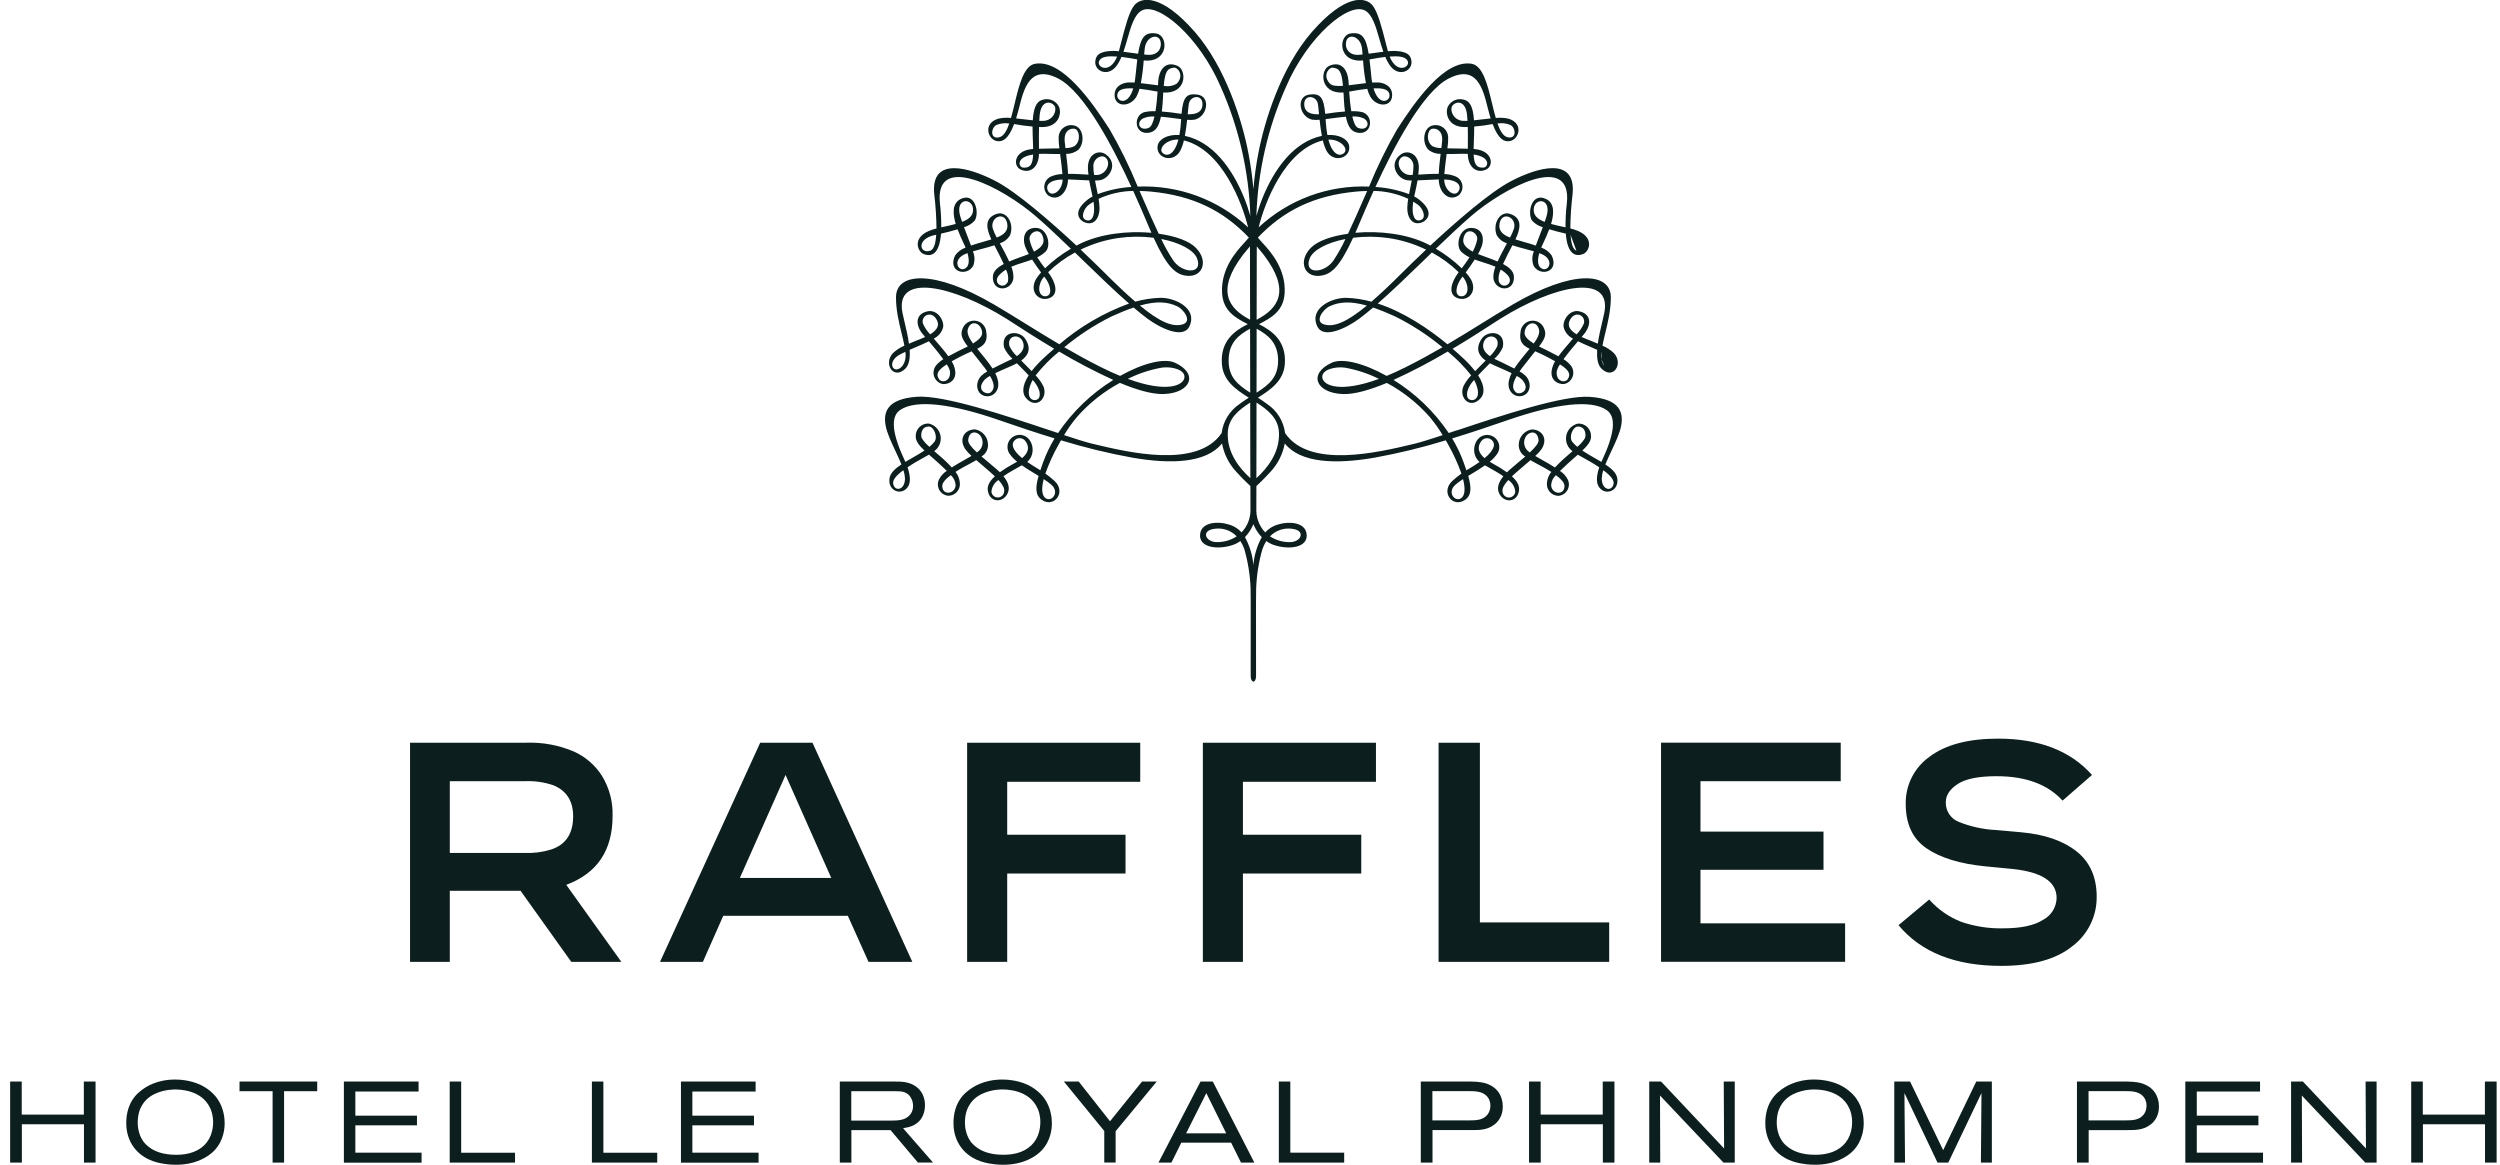 <svg fill="none" height="82" viewBox="0 0 176 82" width="176" xmlns="http://www.w3.org/2000/svg"><g clip-rule="evenodd" fill="#0c1f1e" fill-rule="evenodd"><path d="m102.596 30.291c3.112-1.038 7.445-2.483 9.327-2.353 2.166.15 2.374 1.132 2.207 2.037-.097.52-.396 1.155-.688 1.778-.153.324-.303.645-.423.944.443.294.78.604.838.979.141.922-.895 1.267-1.318.564-.189-.315-.125-.832.049-1.341-.379-.253-.873-.543-1.511-.888-.058.051-.118.103-.178.156-.164.143-.333.291-.504.449-.029.027-.057.053-.085.079-.186.172-.346.321-.488.459.238.149.43.362.555.614.054.116.08.244.074.372-.005.128-.041.253-.104.365-.064.112-.153.206-.261.276-.107.07-.23.113-.358.125-.208.002-.409-.076-.563-.218-.153-.142-.247-.337-.262-.545-.009-.333.1-.658.309-.918-.366-.234-.763-.444-1.043-.592-.15-.08-.267-.141-.326-.179-.014-.01-.027-.019-.04-.028-.016-.011-.032-.022-.048-.034-.119.102-.239.203-.355.3-.18.151-.347.292-.472.407-.011.01-.024.021-.037.032-.108.093-.277.238-.45.404.516.473.536.805.487 1.064-.153.786-1.043.829-1.384.143-.198-.409-.016-.833.294-1.213-.323-.224-.689-.428-1.001-.603-.106-.059-.205-.114-.294-.166-.338.24-.711.464-1.058.671-.041.025-.082.049-.122.073.224.785.251 1.356-.217 1.682-.869.612-1.759-.542-.901-1.327.201-.187.414-.359.639-.517-.252-.712-.566-1.4-.939-2.057-.052-.095-.107-.191-.161-.285-1.657.508-3.342.917-5.048 1.226-2.717.466-5.175.378-6.287-1.004-.138.736-.479 1.419-.984 1.97-.443.488-.81.838-1.014 1.028-.003.97-.004 1.566-.004 1.566-.017.311.03.622.138.913s.273.559.487.784c.259-.285.597-.486.971-.576.619-.194 1.836-.186 1.943.684.122.98-1.257 1.134-2.314.774-.186-.065-.362-.158-.521-.276-.113.175-.204.363-.272.559-.262.903-.411 1.835-.444 2.774l-.001.018c-.007.231-.017.591-.007 6.158.002.271-.104.374-.188.396-.085-.022-.191-.125-.19-.396.008-5.603-.001-5.932-.007-6.163l-0-.014c-.035-.94-.184-1.871-.445-2.774-.069-.197-.161-.384-.273-.559-.159.118-.335.211-.522.276-1.052.36-2.433.206-2.312-.774.106-.871 1.324-.879 1.944-.684.374.09.713.29.972.576.214-.226.38-.492.488-.784.108-.292.155-.603.139-.913 0 0-.003-.596-.004-1.566-.206-.19-.573-.54-1.015-1.028-.506-.551-.847-1.234-.984-1.971-1.112 1.383-3.572 1.47-6.286 1.004-1.706-.308-3.391-.718-5.048-1.226l-.021.036c-.048.082-.097.166-.142.249-.372.657-.686 1.345-.939 2.057.225.158.439.331.642.517.86.785-.032 1.938-.902 1.327-.469-.326-.441-.896-.216-1.682-.03-.018-.06-.036-.09-.054-.357-.213-.741-.443-1.089-.691-.081.046-.17.096-.264.148-.321.178-.699.389-1.032.621.309.38.491.804.291 1.213-.337.686-1.227.643-1.381-.143-.05-.259-.032-.591.486-1.064-.163-.156-.321-.293-.429-.386-.021-.019-.041-.035-.058-.05-.122-.112-.283-.247-.457-.393-.12-.101-.247-.207-.371-.314l-.09.062c-.059.038-.177.1-.329.18-.28.148-.675.357-1.038.59.208.26.318.585.309.918-.015.209-.109.404-.263.546s-.356.22-.565.217c-.127-.013-.25-.056-.357-.125-.107-.07-.197-.164-.26-.276-.063-.111-.099-.236-.104-.365-.005-.128.02-.256.074-.372.125-.252.317-.465.555-.614-.123-.12-.261-.248-.416-.392-.05-.047-.102-.095-.156-.145-.163-.15-.325-.292-.481-.428-.069-.06-.136-.119-.202-.177-.638.344-1.131.635-1.508.888.172.509.238 1.026.047 1.341-.423.703-1.458.358-1.319-.564.058-.374.397-.684.839-.979-.12-.3-.271-.622-.423-.946-.292-.622-.589-1.257-.687-1.777-.167-.905.042-1.887 2.206-2.038 1.887-.13 6.24 1.323 9.351 2.361.199.066.392.131.58.193 1.019-1.507 2.344-2.78 3.889-3.738-1.307-.597-2.582-1.264-3.817-1.998-.609.497-1.163 1.06-1.65 1.678.222.229.408.491.55.776.336.811-.492 1.652-1.222.826-.239-.27-.344-.79.18-1.605-.218-.237-.458-.478-.689-.71-.047-.047-.093-.094-.139-.14-.112.068-.374.183-.684.318-.267.116-.568.248-.839.378.08.16.142.329.184.503.171.779-.393 1.231-.923 1.102-.603-.146-.707-.936-.25-1.415.128-.121.27-.227.424-.313-.015-.022-.031-.044-.046-.066-.036-.052-.073-.106-.117-.166-.292-.379-.541-.692-.752-.956-.064-.08-.125-.156-.182-.228-.027.012-.055.025-.084.038-.22.099-.469.21-.743.353-.219.112-.406.213-.575.311.049.082.091.167.129.254.443 1.111-.409 1.389-.761 1.35-.139-.029-.267-.093-.374-.186-.106-.093-.186-.213-.233-.347s-.057-.278-.03-.417c.026-.139.088-.269.18-.378.141-.166.309-.308.495-.421-.303-.417-.699-.892-1.016-1.264-.267.135-.568.264-.883.399-.154.066-.311.133-.469.203.036.559-.028 1.05-.301 1.323-.836.825-1.575-.347-.877-1.089.234-.224.508-.402.807-.526-.051-.272-.123-.565-.198-.875-.189-.776-.403-1.656-.393-2.551.018-1.732 2.675-1.948 6.91.534.731.429 1.462.882 2.213 1.347.764.474 1.55.96 2.378 1.448 1.45-1.242 3.111-2.214 4.904-2.868-1.003-.876-2.098-1.937-3.197-3.001-.203-.197-.407-.395-.61-.591-.69.372-1.325.838-1.888 1.384.557.738.774 1.586.065 1.832-.729.256-1.411-.467-.923-1.338.105-.17.226-.33.361-.477-.194-.259-.424-.577-.633-.906-.199.075-.405.14-.611.204-.288.091-.578.182-.852.302.107.249.157.518.148.788-.101.956-1.509 1.046-1.445-.109.022-.386.371-.664.764-.873-.205-.454-.461-.942-.658-1.315-.301.099-.629.185-.944.269-.198.052-.39.103-.567.155.14.326.146.694.017 1.024-.457.784-1.826.438-1.272-.73.179-.26.438-.454.737-.554-.011-.022-.019-.043-.027-.065-.004-.011-.008-.022-.013-.033-.029-.065-.065-.141-.104-.225-.122-.259-.283-.602-.42-.967-.385.118-.799.222-1.164.304-.118 1.493-.699 1.635-1.213 1.442-.427-.16-.817-1.1.313-1.612.188-.081.383-.146.581-.195-.009-.802-.061-1.602-.157-2.398-.282-2.743 2.538-1.861 4.303-.946 1.532.792 3.978 2.941 5.709 4.551.032-.016.063-.033.094-.05.035-.019.07-.038.107-.057 1.454-.727 3.407-.943 5.077-.795-.061-.138-.124-.28-.188-.43-.045-.105-.1-.234-.164-.385-.217-.51-.536-1.261-.93-2.131-.843.012-1.674.201-2.439.555.037.215.06.432.067.649.008.68-.381 1.318-1.11.981-.224-.104-.899-.66.293-1.591.102-.077.21-.145.323-.204-.024-.113-.049-.228-.075-.345-.055-.25-.113-.509-.16-.786-.216-.007-.446-.019-.679-.033-.276-.015-.554-.031-.812-.036-.001.019-.002.039-.003.059-.001.036-.003.071-.007.103-.099.881-.783 1.394-1.391.959-.1-.089-.177-.201-.222-.327-.046-.126-.059-.262-.038-.394.021-.132.074-.258.156-.364.082-.106.189-.19.311-.244.254-.107.526-.166.801-.172-.03-.391-.099-.916-.164-1.403l-.001-.007c-.271.005-.583-.002-.951-.012-.035-.001-.071-.002-.107-.003-.156-.003-.297-.001-.429.005-0.0.009-0.0.018-.001.027-.001.044-.002.084-.005.116-.087.948-.748 1.238-1.306.948-.541-.284-.422-1.306.804-1.426.012-.001.025-.003.038-.004.02-.002.041-.004.06-.006-.003-.197-.011-.417-.021-.659-.004-.114-.009-.233-.013-.356-.009-.205-.009-.39-.009-.564-.435-.035-.868-.093-1.296-.174-.426 1.131-.842 1.24-1.17 1.205-.681-.074-1.063-1.262.066-1.588.29-.063.589-.078.884-.046.09-.314.173-.659.257-1.009.311-1.297.64-2.67 1.439-2.807 1.9-.325 3.988 2.658 5.252 4.623.746 1.295 1.405 2.639 1.971 4.023 1.421-.06 2.839.163 4.173.655s2.558 1.246 3.6 2.215c-.408-1.67-1.819-5.454-4.521-6.12-.057.261-.147.514-.269.752-.498.88-1.74.485-1.576-.393.083-.437.678-.796 1.528-.74.058-.313.096-.63.112-.948.002-.042.005-.078.008-.115.001-.018.003-.036.004-.055-.136-.016-.278-.035-.423-.054-.329-.043-.675-.088-1-.116-.171.829-.465 1.087-.904 1.136-.951.101-1.062-1.177-.292-1.45.266-.062.539-.087.811-.072.075-.452.119-.956.149-1.381-.485-.09-.908-.156-1.275-.198-.053.208-.134.408-.239.594-.469.736-1.564.696-1.511-.217.043-.696.776-.818.972-.825.137-.005.284-.002.434.006.026-.136.046-.281.062-.444.044-.452.084-.844.127-1.182-.376-.068-.757-.135-1.113-.178-.094.236-.219.459-.371.663-.62.788-1.577.305-1.466-.392.06-.399.27-.555.759-.654.297-.044.598-.049.896-.016.056-.206.112-.425.169-.65.258-1.008.542-2.119.913-2.578.493-.613 1.918-.816 4.258 1.862 2.205 2.524 3.369 6.368 3.78 8.548.161.837.278 1.681.35 2.53.071-.849.187-1.694.349-2.53.41-2.18 1.575-6.024 3.779-8.548 2.341-2.678 3.767-2.475 4.26-1.862.372.461.657 1.578.916 2.589.057.221.112.437.166.64.297-.033.598-.028.894.016.49.099.699.255.761.654.108.698-.847 1.18-1.468.392-.151-.205-.276-.427-.371-.663-.357.043-.738.111-1.114.178.044.338.084.73.128 1.182.013.149.034.297.062.444.151-.008.295-.011.432-.006.198.007.928.129.972.825.054.914-1.042.953-1.51.217-.106-.186-.187-.385-.239-.592-.365.04-.79.107-1.274.196.029.425.073.929.149 1.381.272-.015.545.01.81.072.772.273.661 1.551-.291 1.45-.437-.049-.735-.307-.901-1.136-.33.027-.68.073-1.012.117-.142.019-.281.037-.414.053.004.056.008.107.011.17.019.318.057.634.113.948.851-.056 1.444.303 1.528.74.165.878-1.077 1.273-1.577.393-.122-.238-.212-.491-.268-.752-2.702.666-4.115 4.45-4.52 6.12 1.042-.97 2.266-1.723 3.6-2.215 1.334-.493 2.753-.715 4.173-.655.566-1.383 1.224-2.728 1.969-4.023 1.264-1.965 3.349-4.948 5.255-4.623.794.137 1.123 1.503 1.435 2.797.085.354.169.703.261 1.019.294-.032.592-.016.882.046 1.131.326.746 1.514.066 1.588-.329.036-.744-.074-1.171-1.205-.429.082-.861.14-1.296.174.002.174 0 .358-.007.564-.004.091-.007.179-.011.264-.011.278-.021.528-.024.75.019.002.04.004.061.006.013.001.025.002.036.004 1.228.12 1.348 1.142.807 1.426-.559.29-1.221 0-1.307-.948-.003-.026-.004-.059-.004-.095-.001-.015-.001-.032-.002-.048-.131-.006-.273-.008-.429-.005l-.087.002c-.377.01-.696.018-.974.012-.011.091-.023.184-.035.278-.051.404-.103.813-.127 1.133.275.006.546.065.8.172.123.053.23.137.312.243s.135.231.156.364c.02.133.007.268-.039.394-.046.126-.123.238-.223.327-.609.435-1.291-.078-1.391-.959-.005-.054-.008-.108-.007-.162-.26.005-.539.021-.816.036-.232.013-.462.026-.677.032-.048.285-.108.553-.165.81-.024.109-.048.215-.07.321.114.058.223.126.325.204 1.192.931.517 1.487.294 1.591-.729.337-1.117-.301-1.108-.981.006-.218.028-.435.066-.649-.765-.354-1.596-.543-2.438-.555-.397.876-.719 1.631-.936 2.142-.062.146-.115.271-.16.374-.052.122-.103.239-.153.352-.011.026-.023.052-.034.078 1.67-.148 3.624.068 5.076.795.04.019.077.04.113.06.03.016.059.032.089.047 1.734-1.61 4.177-3.758 5.711-4.551 1.763-.915 4.582-1.797 4.302.946-.097.796-.149 1.596-.157 2.398.198.049.392.114.58.195 1.13.512.742 1.452.313 1.612-.511.192-1.094.05-1.213-1.442-.366-.082-.779-.186-1.165-.304-.135.36-.292.698-.413.956-.041.089-.078.169-.108.236-.009.02-.016.038-.024.057-.005.014-.01.027-.016.042.298.1.556.294.735.554.554 1.168-.814 1.515-1.271.73-.13-.33-.124-.699.017-1.024-.177-.051-.369-.102-.566-.154-.316-.084-.646-.171-.948-.27l-.028.054c-.192.366-.435.829-.63 1.261.393.209.742.487.764.873.066 1.155-1.341 1.065-1.446.109-.007-.271.044-.539.149-.788-.274-.12-.563-.211-.851-.302-.206-.065-.411-.13-.61-.204-.209.329-.439.647-.634.906.137.146.258.306.362.477.489.871-.194 1.594-.923 1.338-.708-.246-.491-1.094.064-1.831-.561-.548-1.196-1.014-1.886-1.385-.186.18-.372.36-.558.541-1.116 1.081-2.23 2.162-3.249 3.051 1.869.61 3.621 1.811 4.904 2.868.828-.488 1.613-.974 2.377-1.448.751-.466 1.482-.919 2.213-1.348 4.237-2.482 6.893-2.266 6.912-.534.008.892-.204 1.77-.392 2.545-.076.312-.148.608-.199.882.3.123.574.302.808.526.694.742-.043 1.914-.878 1.089-.273-.274-.335-.764-.303-1.323-.163-.073-.327-.143-.486-.212-.308-.132-.603-.259-.863-.391-.317.372-.715.848-1.019 1.264.187.112.354.254.495.421.092.108.154.238.18.377.027.139.017.283-.029.417-.046.134-.126.254-.233.348-.106.094-.235.158-.373.186-.352.04-1.206-.238-.76-1.35.036-.088.079-.173.129-.254-.172-.098-.356-.199-.576-.311-.283-.148-.54-.263-.768-.364-.02-.009-.041-.018-.06-.027-.068.086-.141.177-.218.275-.202.254-.439.552-.715.909-.036.048-.066.092-.096.135-.023.033-.045.065-.069.097.155.086.298.192.427.313.457.478.353 1.268-.25 1.415-.529.129-1.094-.323-.924-1.102.042-.174.105-.343.186-.503-.27-.13-.571-.261-.837-.377-.312-.136-.576-.251-.688-.319-.044.044-.088.088-.133.133-.234.235-.477.478-.696.718.522.814.42 1.334.179 1.604-.729.826-1.556-.015-1.221-.826.143-.285.328-.547.549-.776-.486-.619-1.039-1.182-1.649-1.678-1.235.735-2.509 1.402-3.816 1.998 1.544.958 2.868 2.231 3.886 3.738.196-.065.398-.132.606-.202zm.703-2.731c-.062.38.021.561.284.606.245.044.767-.218.244-1.323-.015-.031-.032-.061-.051-.09-.223.226-.386.503-.477.806zm2.108-3.183c.217-.773-.733-.942-.958-.27-.142.425.116.74.442.966.214-.197.389-.433.516-.696zm1.326 3.251c.247.211 1.105-.146.41-.91-.109-.101-.231-.186-.363-.252-.416.71-.25.987-.047 1.162zm.597-4.199c-.018.273.297.541.646.754.266-.366.452-.726.363-1.014-.215-.698-.965-.432-1.009.261zm2.265 2.714c-.074.709.564.838.758.572.257-.354.125-.643-.529-1.062-.108.147-.185.314-.229.49zm.896-3.541c-.17.394.124.705.503.935.218-.227.394-.492.518-.781.128-.566-.676-.958-1.021-.154zm2.454 3.161c-.099-.143-.168-.304-.202-.474zm-.202-.474c-.034-.17-.033-.346.004-.516zm.004-.516c.019.009.038.018.057.027zm.057.027c.091.044.181.087.271.133zm.141-2.783c.55-2.845-3.584-1.924-7.354.444-.096.06-.248.159-.447.288-.607.394-1.651 1.072-2.88 1.804.302.259.576.504.804.722.282.264.544.549.781.854.242-.251.5-.507.741-.746-.37-.262-.818-.742-.273-1.544.415-.614 1.718-.56 1.478.616-.138.308-.341.583-.594.806.124.064.242.117.34.161.08.036.146.066.189.09.067.035.175.088.307.152.165.08.367.178.568.282.134-.209.281-.398.41-.565.045-.058.088-.113.128-.166.113-.146.245-.303.379-.464.053-.064.107-.129.161-.194-.503-.255-.744-.512-.638-1.181.014-.195.094-.38.227-.524s.31-.238.503-.267c.194-.029.391.008.56.106.17.098.3.251.371.434.178.424.072.698-.357 1.268.113.058.219.107.303.147.072.034.129.061.163.079.071.036.144.073.219.111.224.113.458.232.679.354.262-.36.606-.757.925-1.126.035-.04.07-.08.104-.12-.166-.078-.312-.192-.427-.335-.115-.142-.197-.309-.238-.488-.065-.51.443-1.238 1.096-1.099.839.177.858.881.436 1.491-.028.038-.093.117-.182.223-.024.029-.051.061-.078.095.192.089.375.16.505.21.05.019.092.036.123.049.082.035.171.072.264.11.079.033.162.067.245.102.072-.518.201-1.058.31-1.517.06-.251.113-.477.149-.662zm-1.966-4.37c-.258-.091-.373-.543-.414-1.117zm-.414-1.117c.045.007.088.017.131.027zm-7.669 3.033c-.406.522-.533 1.262-.034 1.296.415.029.629-.516.271-1.154-.048-.082-.104-.161-.166-.234-.025.03-.052.066-.071.092zm.787-1.849c.142-.264.246-.547.309-.841.097-.503-.826-1.021-.976-.022-.056.37.263.649.667.863zm1.829 2.1c.279.636 1.131.131.633-.436-.144-.156-.309-.29-.492-.398-.132.256-.181.548-.141.834zm.794-3.09c.114-.206.209-.422.283-.646v0c.208-.796-.859-1.248-1.021-.338-.094.528.256.795.738.984zm2.26 2.195c.44.207.859-.553.076-.979-.089-.046-.181-.087-.275-.121-.169.579-.096.961.199 1.101zm.231-3.452c.021-.06.043-.121.063-.185.463-1.442-.999-1.394-.881-.402.045.36.348.58.765.74.017-.051.035-.102.053-.153zm1.508-1.153c.398-3.661-4.432-1.096-6.755.912-.781.678-1.618 1.468-2.466 2.284.66.384 1.271.847 1.82 1.379.196-.248.379-.507.549-.774-.217-.101-.416-.237-.59-.403-.399-.404-.159-1.68.717-1.668.824.014.923.786.727 1.309-.072.184-.157.362-.254.533.195.08.39.149.557.208.131.046.244.086.327.12l.037.014c.128.049.289.11.459.182.18-.404.41-.829.62-1.216l.035-.064c-.292-.089-.542-.281-.704-.54-.342-.778.188-1.764.912-1.535.966.304.684 1.154.423 1.73-.009.024-.02.048-.033.071.088.027.177.053.267.079.104.03.208.06.308.092.047.014.099.029.157.045.195.056.446.128.701.217.071-.194.151-.402.237-.623.082-.211.169-.435.257-.671-.295-.08-.56-.244-.764-.472-.348-.588.003-2.016 1.011-1.504.593.304.549 1.028.335 1.747.236.066.487.121.736.176.094.021.188.042.281.063-.004-.565.027-1.129.093-1.69zm-5.856-2.516c-.529.042-.677-.277-.702-.921 1.244.184 1.022.896.702.921zm1.684-2.136c.672.163.578-.701.185-.869-.283-.116-.592-.15-.894-.099.182.517.398.896.709.968zm-6.084 5.818c.381-.162.119-.818-.229-1.068-.085-.062-.193-.135-.321-.213-.003.02-.007.04-.012.061-.005.025-.011.051-.014.077-.108.869.143 1.325.576 1.144zm-1.379-4.402c-.476.368-.056 1.262.641 1.242h-0c.027 0 .058-.002.089-.004.018-.001.037-.002.054-.003.035-.214.053-.43.052-.647-.013-.513-.554-.804-.836-.589zm2.161-.794c.199.098.42.145.642.139.024-.193.044-.37.055-.508.047-.712-.391-.904-.705-.849-.318.053-.48.839.008 1.218zm1.912 3.039c.067-.226-.054-.544-.685-.653-.129-.019-.259-.03-.389-.032.028.88.884 1.342 1.074.684zm1.999-5.708c-.338-1.36-.772-3.101-2.753-2.089-1.834.938-3.856 4.809-5.157 7.636.809.05 1.606.22 2.365.506.027-.144.057-.29.086-.436.035-.175.071-.349.102-.52-.11-.003-.211-.01-.301-.02-.717-.087-1.365-1.16-.469-1.819.49-.36 1.293-.065 1.272.97-.003.115-.014.22-.025.323-.004.043-.009.085-.013.128l.005-0c.435-.028.952-.061 1.433-.055.017-.44.077-.948.135-1.406-.313.008-.619-.096-.863-.293-.472-.475-.378-1.582.326-1.714.123-.028.251-.028.374-.002s.239.079.34.154c.101.075.185.172.246.283.06.111.096.233.105.359.01.276-.008.551-.053.824.143.003.294.005.449.006.322.004.662.008.989.021.001-.085.001-.176.002-.273.003-.361.007-.797-.006-1.261-.021.001-.041.002-.061.004-.034.002-.066.005-.104.005-1.28.023-1.431-1.026-1.236-1.438.098-.194.259-.35.456-.441s.419-.112.63-.06c.363.076.682.327.754 1.462.169-.017.346-.038.527-.059.214-.025.432-.051.646-.072-.062-.201-.126-.426-.189-.679zm-1.726.896c.086.004.188.002.295-.002-.006-.125-.012-.247-.025-.368-.097-1.132-.82-1.022-1.052-.676-.176.262.048 1.004.782 1.046zm-8.431 2.295c-.289.217-.79.081-1.065-.978.843-.043 1.491.664 1.065.978zm1.02-1.805c.62.25.92-.335.427-.654-.259-.121-.546-.17-.83-.144.094.41.222.724.403.798zm2.218-2.32c.046.461-.75.814-1.126-.458.692-.036 1.087.08 1.126.458zm1.249-2.44c.3.463-.715 1.042-1.241-.258.59-.048 1.067-.009 1.241.258zm-20.426-.258c-.59-.048-1.068-.009-1.239.258h0c-.302.463.713 1.042 1.239-.258zm1.134 2.241c-.692-.036-1.087.082-1.124.458h0c-.048.461.746.814 1.124-.458zm.667 2.124c-.497.319-.195.904.425.654h0c.18-.075.309-.388.403-.798-.284-.026-.569.024-.828.144zm2.512 1.481c-.846-.043-1.493.664-1.067.978l0.0 0c.289.217.789.081 1.067-.978zm-12.801-1.033c-.392.168-.485 1.032.186.869.312-.072.529-.451.71-.968-.302-.051-.612-.016-.896.099zm2.572 2.084c-1.243.184-1.023.896-.701.921v-0c.529.042.677-.277.701-.921zm1.69 1.792c-.633.109-.752.427-.686.653v-0c.191.657 1.047.196 1.077-.684-.131.002-.261.012-.391.032zm1.237-3.605c-.315-.055-.752.136-.705.849l-0-0c.011.138.029.315.054.508.222.007.442-.041.642-.139.489-.38.325-1.165.01-1.218zm1.001 5.346c-.346.251-.609.906-.229 1.068l-0-0c.433.182.685-.274.574-1.143-.003-.036-.01-.07-.016-.104-.002-.011-.004-.023-.006-.034-.13.078-.238.153-.323.213zm1.152-3.334c-.285-.215-.824.076-.838.589-.001.217.017.433.053.647.017.001.034.002.052.003.032.002.063.004.091.004.693.019 1.119-.875.642-1.242zm-.615 2.158c.029.144.058.288.086.431.759-.286 1.557-.457 2.367-.506-1.303-2.827-3.324-6.698-5.158-7.637-1.982-1.011-2.414.728-2.752 2.087l-.012.047c-.065.253-.128.478-.191.679.213.02.431.046.644.072.181.021.359.043.527.06.073-1.134.391-1.385.757-1.462.211-.052.433-.031.631.06.197.091.358.246.456.441.195.412.044 1.461-1.239 1.438-.038 0-.071-.002-.104-.005-.019-.001-.039-.003-.06-.004-.013.459-.009.891-.005 1.25.001.101.002.196.002.284.327-.013.666-.018.988-.021.155-.002.305-.004.449-.006-.042-.272-.059-.548-.053-.824.009-.126.046-.248.106-.359.061-.111.144-.207.245-.282.101-.075.217-.128.34-.154.123-.026.251-.026.373.001.705.132.797 1.239.326 1.714-.243.198-.549.301-.863.293.057.458.118.966.134 1.406.481-.006.994.027 1.43.054l.01.001c-.003-.03-.006-.059-.01-.089-.013-.116-.027-.232-.03-.362-.021-1.035.782-1.33 1.27-.97.898.659.251 1.732-.466 1.819-.089.01-.192.016-.303.02.032.172.068.348.104.525zm-4.005-5.097c-.01.122-.017.244-.024.368.106.004.21.006.296.002.732-.042.957-.785.781-1.046-.233-.346-.954-.456-1.054.676zm-7.409 8.416c-1.302.286-1.027 1.358-.283 1.09.258-.091.375-.543.413-1.117-.044.007-.088.017-.13.027zm2.716-1.676c.119-.992-1.341-1.04-.88.402.038.117.077.226.116.338.416-.16.721-.38.764-.74zm-.663 3.06c-.782.426-.363 1.187.078.979.294-.139.368-.521.198-1.101-.094.035-.186.076-.276.121zm3.075-2.2c-.164-.91-1.228-.458-1.022.338.074.224.17.441.285.646.481-.19.831-.457.737-.984zm-.577 3.638c-.499.567.354 1.072.631.436v-0c.043-.286-.006-.578-.141-.833-.181.108-.346.242-.489.398zm3.129-2.527c-.152-.999-1.075-.481-.978.022v-0c.064.293.169.577.311.841.403-.213.721-.493.668-.863zm-.12 2.853c-.358.638-.142 1.183.272 1.154v-0c.499-.034.371-.774-.034-1.296-.019-.026-.046-.062-.07-.091-.062.073-.118.151-.169.233zm-.319-1.588c.185.293.382.555.549.772v-0c.55-.529 1.161-.992 1.82-1.377-.846-.816-1.681-1.606-2.466-2.284-2.321-2.008-7.152-4.573-6.753-.912.066.561.097 1.125.093 1.69.096-.022.194-.044.292-.065.245-.054.493-.109.726-.174-.215-.719-.257-1.442.334-1.747 1.007-.513 1.358.916 1.01 1.503-.203.228-.467.392-.761.472.082.222.164.433.241.632.091.236.177.457.251.662.256-.089.509-.162.704-.218.056-.016.107-.031.152-.044.099-.031.199-.06.299-.089.093-.027.186-.054.278-.082-.004-.009-.009-.019-.013-.029-.007-.015-.014-.029-.019-.042-.26-.576-.544-1.426.423-1.73.725-.229 1.254.757.912 1.535-.162.259-.412.451-.705.54l.025.046c.213.392.448.824.632 1.234.15-.065.295-.12.415-.166.028-.011.054-.021.079-.03.083-.034.195-.074.323-.119.169-.059.365-.128.563-.209-.097-.172-.183-.35-.256-.533-.195-.523-.096-1.295.728-1.309.875-.011 1.118 1.265.717 1.668-.173.166-.373.303-.59.403zm-9.622 6.816c-1.075.549-.477 1.536.132.83.098-.143.166-.305.2-.475s.035-.345.001-.515c-.113.053-.223.105-.333.16zm2.587-2.331c-.348-.804-1.151-.412-1.021.154.123.291.298.557.518.783.376-.232.673-.543.503-.937zm.664 3.051c-.652.419-.786.708-.529 1.062.194.266.832.137.756-.572-.042-.177-.12-.344-.227-.49zm2.494-2.224c-.046-.692-.795-.959-1.009-.26-.088.288.096.648.364 1.014.346-.213.661-.481.644-.754zm.188 3.289c-.696.764.163 1.122.41.91.204-.176.369-.453-.046-1.162-.133.066-.255.15-.363.252zm1.737-2.341c.126.263.301.499.515.696.328-.227.584-.541.442-.966-.225-.672-1.175-.503-.957.27zm1.823 3.789c.261-.046.346-.227.286-.606l-0-0c-.093-.303-.257-.579-.478-.806-.019.029-.036.059-.05.09-.524 1.105-.003 1.366.243 1.323zm-.267-2.038c.239-.303.5-.589.781-.854h-0c.229-.218.503-.463.805-.722-1.222-.729-2.263-1.404-2.871-1.798-.203-.132-.358-.232-.455-.293-3.771-2.368-7.906-3.289-7.353-.444.035.183.089.408.148.657.109.46.238 1.003.31 1.523.079-.034.157-.066.233-.097.098-.04.191-.079.275-.115.03-.012.069-.027.116-.045.131-.051.319-.123.515-.214-.13-.154-.226-.269-.261-.317-.422-.61-.403-1.314.435-1.491.656-.14 1.161.588 1.097 1.099-.042.178-.123.345-.238.487-.115.142-.261.257-.426.335.035.04.07.081.106.122.319.368.661.764.922 1.123.219-.121.451-.239.672-.351.077-.039.152-.077.226-.115.033-.018.088-.044.157-.076.086-.04.194-.091.31-.15-.427-.57-.533-.844-.359-1.268.071-.182.202-.335.372-.433s.367-.136.56-.106c.193.029.371.123.504.267.133.144.213.329.228.524.107.669-.138.926-.639 1.181.051.061.102.122.152.183.138.165.273.326.389.475.042.056.088.116.137.178.127.163.271.348.402.552.2-.104.401-.202.566-.282.131-.064.24-.117.306-.152.041-.022.104-.05.179-.084.1-.045.223-.1.351-.166-.253-.224-.455-.498-.594-.806-.238-1.176 1.063-1.23 1.481-.616.543.802.095 1.282-.273 1.544.241.239.498.495.738.746zm-9.028 6.975c-.559.411-.76.71-.717.954.095.569.836.48.83-.388-.011-.193-.049-.384-.113-.567zm1.291-2.259c.148.232.332.439.544.614.131-.107.251-.227.356-.36.252-.332-.04-1.088-.42-1.07-.538.021-.558.606-.48.816zm1.446 3.373c.012.71.921.562.941-.065l0.0 0c-.018-.269-.14-.52-.339-.7-.346.256-.607.524-.602.765zm2.458-2.379c.007-.005.014-.009.02-.014h0c.163-.107.281-.27.333-.458s.034-.389-.051-.565c-.2-.424-.863-.581-.935.183-.02.208.246.525.614.867.006-.005.012-.009.019-.014zm1.752 3.071c.083-.075.135-.178.146-.289h0c.059-.237-.144-.544-.399-.826-.14.09-.257.211-.343.353-.086.143-.138.303-.152.469.01.111.061.215.144.29s.19.118.301.118c.112.001.219-.041.302-.115zm.94-3.956c-.376.302-.164.771.471 1.3h0c.616-.525.42-.975.201-1.235-.083-.094-.198-.154-.323-.166-.125-.012-.25.024-.349.101zm2.758 3.879c.048-.123.048-.261-.001-.384h0c-.058-.221-.364-.457-.766-.716-.339 1.322.233 1.494.507 1.382.119-.058.212-.158.26-.282zm-1.004-1.721c.058-.175.12-.356.19-.547h0c.215-.592.487-1.161.812-1.7-1.335-.408-2.656-.851-3.93-1.294-3.305-1.143-5.849-1.47-6.953-.696-.698.488-.532 1.708.347 3.57.005.011.009.021.014.032.006.015.012.029.019.042.157-.095.321-.188.486-.282.292-.167.589-.336.856-.516-.375-.356-.635-.682-.613-1.018-.002-.12.021-.239.067-.35s.115-.211.202-.294c.087-.083.19-.147.303-.188s.233-.058.352-.05c.203.047.389.152.534.302.145.15.244.34.284.545.04.205.02.418-.058.612-.078.194-.21.362-.381.482.123.108.245.213.354.307.153.132.281.242.354.311.207.196.381.37.527.529.293-.188.617-.37.916-.539.169-.095.33-.186.473-.271-.17-.147-.323-.314-.454-.497-.475-.759.017-1.377.708-1.37.248.043.473.171.638.361.165.19.26.431.268.683.011.172-.026.344-.107.496s-.203.279-.351.365c.162.14.331.28.497.418.22.183.433.36.611.519.021.019.041.039.062.058.041.039.082.077.122.116.326-.233.668-.444 1.023-.631.068-.038.131-.076.192-.113-.212-.165-.398-.362-.55-.584-.088-.143-.132-.309-.127-.477.005-.168.06-.331.158-.468.097-.137.233-.242.39-.302.157-.06.328-.073.491-.036.73.143 1.013 1.267.387 1.853-.005.006-.012.012-.019.017-.006.005-.013.009-.018.015.128.088.263.178.411.27.111.068.211.13.307.189.072.045.142.087.209.129zm3.713-1.859c2.479.595 7.343 1.763 9.051-.763.052-.41.191-.805.408-1.157s.506-.654.849-.884c.222-.166.441-.313.652-.451-.92-.579-1.811-1.196-1.892-2.379-.114-1.647.939-2.349 1.823-2.797-.892-.452-1.74-.94-1.81-2.191-.095-1.727 1.033-2.956 1.525-3.491.066-.072.12-.131.159-.177.045-.054.09-.105.135-.155.023-.026.046-.052.069-.079-1.806-1.9-3.931-2.958-6.921-3.24-.272-.024-.529-.038-.775-.042.07.159.14.318.209.477.391.891.777 1.77 1.139 2.534 1.175.16 2.153.511 2.62.995.894.916.483 2.03-.565 1.97-.848-.048-1.451-.596-2.415-2.683-.814-.103-1.639-.098-2.452.015-.932.132-1.838.409-2.684.821.777.731 1.372 1.317 1.615 1.559.853.854 1.587 1.55 2.23 2.105.574-.16 1.166-.251 1.762-.271 1.011-.022 2.648.724 2.053 2.004-.435.938-2.086.109-2.966-.543-.307-.23-.631-.492-.968-.776-.452.154-.959.356-1.543.623-1.192.592-2.311 1.321-3.335 2.171.811.47 1.661.941 2.575 1.399.487.244.935.448 1.355.62 1.61-.905 3.113-1.267 3.849-.934 1.713.778 1.124 2.142-.771 2.21-.81.03-1.905-.292-3.092-.785-1.135.61-2.154 1.417-3.007 2.384-.342.405-.651.837-.923 1.293.841.278 1.535.496 1.97.602zm4.864-5.373c-.84.146-1.654.414-2.417.794 2.723 1.001 3.899.47 3.982-.074.086-.578-.891-.806-1.565-.72zm1.05-4.319c-.657-.302-1.409-.388-2.618-.048 1.375 1.134 2.303 1.55 3.026 1.322.672-.214.057-1.063-.407-1.274zm1.405-3.371c-.228-.578-1.205-1.11-2.519-1.363.249.535.539 1.05.867 1.54.648.9 2.095.956 1.652-.177zm3.602-.696c-.125.149-.251.298-.374.458-1.926 2.54-.997 3.77.508 4.56-.004-1.553-.006-2.948-.008-3.98-.001-.481-.001-.883-.002-1.185-.041.049-.082.098-.123.147zm-1.376 7.81c-.03 1.25.629 1.77 1.517 2.341-.001-.493-.002-.992-.003-1.49-.002-1.02-.004-2.04-.005-3.011-.792.431-1.481.967-1.509 2.16zm1.517 3.039c-.82.529-1.542 1.108-1.579 2.132-.052 1.416.821 2.486 1.589 3.191-.001-1.373-.005-3.279-.01-5.323zm-4.599-18.775c.478.102.934.29 1.345.556 1.71 1.077 2.775 3.351 3.265 5.077-.101-3.123-.804-6.197-2.07-9.053-1.548-3.613-4.434-6.003-5.563-5.411-.528.277-.772 1.128-1.025 2.012-.087.303-.175.61-.276.899.237.028.479.061.717.094.105.015.21.029.313.043.188-1.161.473-1.542 1.271-1.426.886.127.908 2.089-.874 1.898-.037.537-.105 1.071-.202 1.6.228.024.461.055.688.085.177.023.351.046.517.066.009-.132.016-.246.02-.327.056-.677.452-1.428 1.349-1.045.677.287.674 1.995-.998 1.881-.004.107-.01.219-.017.339-.002.036-.004.072-.006.109-.017.342-.043.635-.078.889.198.014.41.032.632.059.098.012.204.028.315.044.142.02.292.042.442.06.107-1.16.334-1.462 1.124-1.356.955.132.705 1.553-.196 1.766-.176.026-.355.03-.532.01-.038.364-.09.759-.16 1.132zm.207-1.607c-.003.029-.005.058-.008.087v0c.541.013 1.006-.11 1.04-.66.046-.763-.85-.685-.96-.075-.023.136-.045.366-.072.647zm-.948-3.196c-.51.034-.66.305-.746 1.281v0c.312.065.636.011.91-.15.558-.56.082-1.146-.165-1.13zm-2.115-1.027c-.003.033-.005.066-.009.1v0c.028.003.056.005.083.008.056.006.11.011.159.015.749.056 1.031-.5.904-.969-.155-.554-1.011-.348-1.109.545-.01.084-.019.187-.029.3zm4.971 33.49c-.954.097-.712.851.01.935.538.036 1.073-.105 1.524-.401-.196-.204-.437-.359-.704-.452-.267-.093-.551-.121-.831-.083zm5.402.936c.725-.085.967-.839.012-.936v-0c-.28-.038-.565-.009-.832.084-.267.093-.508.248-.705.451.452.296.987.436 1.525.401zm-2.694 1.622c.056-.69.257-1.359.591-1.965v-0c-.253-.266-.454-.577-.591-.918-.138.34-.339.651-.592.916.333.607.535 1.277.592 1.967zm7.844-39.048c-1.129-.592-4.014 1.798-5.562 5.411-1.266 2.855-1.969 5.929-2.071 9.052.492-1.726 1.554-4 3.265-5.077.411-.266.866-.454 1.345-.556-.07-.372-.123-.768-.159-1.132-.178.019-.357.016-.533-.01-.901-.213-1.15-1.634-.194-1.766.787-.106 1.013.196 1.122 1.356.154-.018.306-.04.449-.061.109-.016.212-.031.308-.043.221-.027.434-.045.634-.059-.037-.254-.063-.547-.079-.889-.004-.067-.008-.132-.011-.195-.005-.088-.011-.172-.014-.253-1.67.114-1.674-1.594-.996-1.881.896-.383 1.292.368 1.347 1.045.006.081.014.195.022.327.167-.019.341-.042.517-.066.228-.03.46-.061.688-.085-.098-.529-.166-1.063-.202-1.6-1.781.19-1.76-1.772-.876-1.898.796-.116 1.083.264 1.271 1.426.098-.013.198-.027.299-.041.243-.034.492-.068.734-.096-.103-.293-.193-.605-.281-.912-.253-.88-.495-1.723-1.022-1.999zm-.248 3.11c.029-.003.059-.006.089-.009-.007-.079-.014-.154-.019-.224-.005-.065-.01-.125-.015-.177-.098-.894-.957-1.099-1.109-.545-.129.469.152 1.026.902.969.049-.004.1-.009.153-.014zm-2.198 2.049c.152.154.488.177.908.15-.085-.976-.236-1.246-.743-1.281-.246-.015-.726.571-.165 1.13zm-1.815 1.493c.033.55.498.673 1.039.66-.004-.038-.007-.075-.011-.111-.025-.27-.046-.492-.07-.624-.11-.61-1.005-.688-.959.075zm-3.269 10.047c-.025-.029-.049-.058-.074-.088-.001.433-.002 1.07-.004 1.851-.002.934-.003 2.073-.006 3.314 1.506-.79 2.435-2.02.507-4.56-.14-.181-.281-.348-.423-.517zm-.092 10.21c.888-.571 1.547-1.091 1.518-2.341v0c-.03-1.19-.717-1.729-1.51-2.16-.001 1.446-.004 2.999-.007 4.501zm-.007 4.107c-.001.708-.002 1.355-.003 1.913.766-.705 1.64-1.775 1.591-3.191-.039-1.024-.76-1.602-1.582-2.132-.002 1.213-.004 2.376-.005 3.409zm11.067-.497.074-.018h0c.433-.106 1.127-.325 1.97-.602-.273-.455-.582-.887-.924-1.293-.854-.967-1.872-1.774-3.008-2.384-1.187.493-2.283.814-3.093.784-1.895-.068-2.483-1.432-.772-2.21.736-.333 2.239.029 3.852.934.417-.172.865-.376 1.35-.62.918-.458 1.766-.928 2.579-1.399-1.025-.85-2.144-1.578-3.336-2.171-.504-.233-1.019-.441-1.544-.623-.335.284-.66.546-.967.776-.88.652-2.53 1.48-2.967.543-.595-1.28 1.044-2.026 2.054-2.004.596.02 1.187.111 1.762.271.644-.555 1.379-1.251 2.231-2.105.241-.242.836-.828 1.614-1.559-.847-.412-1.752-.689-2.684-.821-.813-.113-1.638-.118-2.452-.015-.962 2.087-1.567 2.635-2.415 2.683-1.046.06-1.457-1.054-.565-1.97.47-.484 1.448-.834 2.622-.995.374-.788.772-1.697 1.174-2.617.058-.131.115-.263.173-.394-.247.004-.5.017-.775.042-2.989.282-5.112 1.34-6.92 3.24.011.012.021.024.032.036.057.065.113.129.171.197.038.046.093.106.159.178.492.535 1.621 1.764 1.525 3.491-.07 1.251-.917 1.739-1.81 2.191.884.448 1.938 1.15 1.824 2.797-.084 1.183-.973 1.8-1.894 2.379.214.138.431.284.653.451.343.23.633.531.85.884.217.352.356.747.407 1.158 1.706 2.525 6.565 1.36 9.049.764zm-5.665-12.887c.328-.49.618-1.005.865-1.54-1.314.253-2.289.785-2.517 1.363-.444 1.134 1.005 1.078 1.652.177zm-.655 4.468c.723.228 1.649-.188 3.026-1.322-1.21-.34-1.961-.254-2.62.048-.463.211-1.078 1.06-.406 1.274zm-.107 3.764c.084.545 1.259 1.075 3.984.074-.764-.38-1.579-.647-2.419-.794-.673-.086-1.65.142-1.565.72zm9.138 8.233c.048.123.141.224.261.281.275.113.846-.059.506-1.382-.403.26-.708.496-.767.716-.049.123-.049.261 0 .384zm2.084-3.814c-.218.26-.413.71.201 1.235.636-.529.849-.998.473-1.3-.1-.077-.225-.113-.35-.101s-.24.071-.324.166zm2.217 3.889c.082-.076.134-.179.144-.29-.014-.166-.066-.326-.152-.469-.085-.142-.202-.264-.342-.354-.255.282-.46.59-.4.826.011.111.063.214.146.289s.191.116.303.116c.111-.001.219-.043.301-.118zm1.137-3.078c.011.007.022.015.031.023.367-.343.636-.659.615-.867-.073-.764-.736-.607-.935-.183-.085.176-.104.377-.052.565.052.188.171.351.335.457zm1.531 2.323c.02.627.927.775.941.065v0c.003-.24-.258-.509-.604-.765-.2.18-.321.431-.337.7zm1.486-3.053c.106.132.225.253.355.36v0c.213-.174.396-.382.543-.614.079-.21.062-.794-.477-.816-.383-.018-.676.738-.421 1.07zm2.079 2.572c-.006.868.733.956.831.388l-.001 0c.041-.244-.162-.543-.72-.954-.064.182-.101.373-.11.567zm-.018-1.173c.007-.017.014-.035.024-.053l-.001 0c.878-1.862 1.044-3.082.347-3.57-1.102-.774-3.652-.447-6.955.696-1.273.443-2.594.886-3.928 1.294.325.539.597 1.108.811 1.7.07.192.132.372.19.547.107-.066.219-.135.341-.21.056-.035.115-.071.177-.108.145-.092.282-.182.41-.27-.013-.009-.025-.019-.036-.031-.629-.586-.345-1.71.385-1.853.164-.037.335-.024.491.036.157.06.292.165.39.302.097.137.152.299.157.467.006.168-.038.334-.126.477-.152.222-.338.419-.55.585v0c.062.038.123.075.193.113.354.187.695.398 1.021.631.059-.059.122-.116.184-.174.182-.164.401-.345.626-.533.16-.133.324-.269.481-.404-.149-.086-.271-.213-.351-.365-.081-.152-.118-.324-.107-.496.009-.252.104-.493.269-.684s.391-.318.639-.361c.689-.007 1.181.61.706 1.37-.131.183-.284.35-.454.497.141.084.299.173.465.266.302.17.629.354.923.544.148-.16.321-.333.529-.529.077-.073.216-.193.382-.336.101-.087.211-.183.324-.282-.17-.121-.303-.288-.38-.483-.078-.194-.098-.407-.057-.613.04-.205.139-.395.284-.545.145-.15.331-.255.535-.302.119-.008.239.009.352.05.112.041.215.105.302.188s.156.183.202.294.069.23.067.35c.023.336-.238.662-.613 1.018.269.181.566.351.86.518.163.093.326.186.482.28.002-.007.005-.014.009-.021zm-70.359 22.136c.512.846.769 1.822.738 2.81-0 2.425-1.087 4.041-3.262 4.848l3.879 5.421h-3.526l-3.57-5.003h-4.981v5.003h-2.799v-15.427h8.154c1.155-.043 2.307.167 3.372.617.821.368 1.515.97 1.995 1.73zm-5.455 5.411c.634.029 1.268-.053 1.873-.243 1.029-.338 1.543-1.116 1.543-2.336 0-1.072-.463-1.8-1.388-2.182-.659-.225-1.354-.322-2.05-.286h-5.245v5.047zm9.533 7.669 7.052-15.427h3.68l7.03 15.427h-3.085l-1.455-3.24h-8.771l-1.433 3.24zm8.838-13.157-3.218 7.251h6.435zm24.969-2.27h-12.187l0 15.427h2.821v-6.215h8.331v-2.733h-8.331v-3.725h9.366zm16.595 0h-12.187v15.427h2.821v-6.215h8.331v-2.733h-8.331v-3.725h9.366zm16.419 12.65h-9.102v-12.65h-2.909v15.427h12.011zm16.609.066h-10.182v-3.769h8.661v-2.689h-8.661v-3.548h9.873v-2.711h-12.65v15.427h12.959zm17.271.071c.297-.605.448-1.271.44-1.944 0-1.381-.474-2.446-1.421-3.196-.948-.749-2.252-1.197-3.912-1.344l-1.719-.154c-.92-.04-1.825-.238-2.678-.584-.272-.111-.503-.302-.662-.549-.16-.246-.24-.536-.231-.829 0-.485.279-.911.838-1.278.558-.367 1.469-.551 2.733-.551 2.057 0 3.607.573 4.65 1.719l2.072-1.807c-1.514-1.704-3.718-2.557-6.612-2.557-2.086 0-3.691.422-4.815 1.267-.533.376-.966.877-1.26 1.459s-.44 1.228-.426 1.88c0 1.411.488 2.45 1.465 3.118.977.668 2.355 1.091 4.133 1.267l1.829.176c2.13.206 3.195.889 3.195 2.05-.007.315-.097.623-.261.892-.165.269-.398.49-.675.639-.625.404-1.562.606-2.81.606-1.015.026-2.027-.131-2.987-.463-.858-.338-1.624-.874-2.236-1.565l-2.16 1.807c1.586 1.91 3.996 2.865 7.229 2.865 2.203 0 3.875-.463 5.013-1.388.537-.406.972-.933 1.268-1.538z"/><path d="m15.073 81.014c-.398.41-1.268.986-2.697.986-.145 0-.476-.008-.874-.075-.39-.058-1.541-.265-2.204-1.334-.39-.63-.41-1.276-.41-1.537 0-.655.17-1.309.572-1.819.079-.104.186-.228.41-.41.39-.323 1.173-.825 2.457-.825.257 0 1.036.025 1.769.365.468.22.92.572 1.218 1.003.468.68.501 1.43.501 1.703 0 .336-.046 1.222-.742 1.943zm-.282-3.012c-.613-1.318-2.237-1.309-2.561-1.301-.24.008-1.268.066-1.931.725-.112.112-.34.365-.476.767-.087.257-.128.559-.128.833 0 .211.025.825.41 1.351.079.104.203.249.452.427.332.236.891.493 1.836.493.153 0 .534 0 .961-.112.8-.211 1.38-.742 1.575-1.55.025-.112.075-.348.075-.638-.004-.489-.133-.829-.211-.994zm-8.88 3.845v-2.698h-4.372v2.698h-.825v-5.706h.816v2.329h4.372v-2.329h.825v5.706zm14.088 0v-5.026h2.333v-.679h-5.47v.679h2.329v5.026zm4.21 0v-5.706h5.258v.704h-4.45v1.699h4.338v.679h-4.338v1.923h4.662v.704h-5.47zm7.45-5.706v5.706h4.599v-.696h-3.791v-5.01zm10.011 5.706v-5.706h.808v5.01h3.791v.696zm6.269-5.706v5.706.004h5.465v-.704h-4.662v-1.923h4.338v-.679h-4.338v-1.699h4.454v-.704zm16.686 5.706-1.931-2.287h-2.756v2.287h-.816v-5.706h3.887c.485 0 .663.025.903.087.767.203 1.206.8 1.206 1.583 0 .307-.066 1.106-.92 1.463-.145.058-.298.103-.622.153l2.109 2.416h-1.061zm-.493-4.558c-.24-.427-.622-.468-1.065-.468h-3.137v2.068h2.822c.46 0 1.003-.017 1.318-.418.083-.095.211-.29.211-.622v-0c-.004-.108-.013-.327-.149-.559zm6.481 4.711c1.43 0 2.3-.576 2.697-.986.696-.721.746-1.608.742-1.943 0-.273-.033-1.023-.501-1.703-.298-.431-.75-.783-1.218-1.003-.733-.34-1.512-.365-1.769-.365-1.285 0-2.068.501-2.457.825-.224.182-.332.307-.41.41-.402.51-.572 1.164-.572 1.819 0 .261.021.907.41 1.537.663 1.069 1.815 1.276 2.204 1.334.398.066.729.075.874.075zm-.145-5.3c.323-.008 1.948-.017 2.561 1.301.083.166.211.505.211.994 0 .29-.05.526-.075.638-.195.808-.775 1.338-1.575 1.55-.427.112-.808.112-.961.112-.945 0-1.504-.257-1.836-.493-.249-.178-.373-.323-.452-.427-.385-.526-.41-1.139-.41-1.351 0-.274.041-.576.128-.833.137-.402.365-.655.476-.767.663-.659 1.691-.717 1.931-.725zm8.072 2.938v2.204h-.8v-2.221l-2.843-3.481h1.044l2.204 2.797 2.254-2.797h1.036zm8.13.804.696 1.405h.941l-2.925-5.706h-.866l-2.959 5.706h.912l.696-1.405zm-3.166-.655 1.421-2.83 1.401 2.83zm6.526 2.059v-5.706h.808v5.01h3.792v.696zm13.558-2.287c.588 0 1.123-.008 1.616-.39.559-.418.596-1.057.592-1.285 0-.348-.095-.696-.29-.978-.456-.651-1.213-.719-1.508-.745-.018-.002-.035-.003-.05-.005-.145-.008-.29-.017-.435-.017h-3.489v5.706h.825v-2.287zm-.203-2.743c.46 0 1.011 0 1.334.406.195.244.203.51.203.609 0 .34-.124.543-.211.646-.307.381-.792.398-1.235.398h-2.636v-2.059zm9.455 5.03v-2.698h-4.371v2.698h-.825v-5.706h.817v2.329h4.371v-2.329h.825v5.706zm4.024-4.72 4.467 4.72h.795v-5.706h-.775l.025 4.711-4.438-4.711h-.832v5.706h.774zm13.599 3.887c-.397.41-1.268.986-2.697.986-.145 0-.477-.008-.874-.075-.39-.058-1.542-.265-2.205-1.334-.389-.63-.41-1.276-.41-1.537 0-.655.17-1.309.572-1.819.078-.104.186-.228.41-.41.389-.323 1.173-.825 2.457-.825.257 0 1.036.025 1.769.365.469.22.92.572 1.219 1.003.468.68.501 1.43.501 1.703 0 .336-.05 1.222-.742 1.943zm-.286-3.012c-.613-1.318-2.237-1.309-2.56-1.301-.241.008-1.268.066-1.931.725-.112.112-.34.365-.477.767-.087.257-.128.559-.128.833 0 .211.025.825.41 1.351.079.104.203.249.452.427.331.236.891.493 1.835.493.154 0 .535 0 .962-.112.799-.211 1.379-.742 1.574-1.55.025-.112.075-.348.075-.638 0-.489-.129-.829-.212-.994zm9.319-1.052-.041 4.898h.771v-5.706h-1.098l-2.329 4.831-2.329-4.831h-1.114v5.706h.758l-.042-4.898 2.329 4.898h.758zm11.901 2.221c-.493.381-1.028.39-1.616.39h-2.739v2.287h-.825v-5.706h3.489c.145 0 .29.008.435.017.015.002.032.003.05.005v0c.295.026 1.052.094 1.508.745.195.282.291.63.291.978.008.228-.034.866-.593 1.285zm-.485-1.948c-.323-.406-.874-.406-1.334-.406h-2.544v2.059h2.635c.443 0 .928-.017 1.235-.398.087-.104.211-.307.211-.646 0-.1-.008-.365-.203-.609zm2.934-1.081v5.706.004h5.47v-.704h-4.662v-1.923h4.338v-.679h-4.338v-1.699h4.454v-.704zm12.671 5.706-4.467-4.72.017 4.72h-.775v-5.706h.833l4.438 4.711-.025-4.711h.775v5.706zm8.428-2.698v2.698h.817v-5.706h-.825v2.329h-4.372v-2.329h-.816v5.706h.825v-2.698z"/></g></svg>